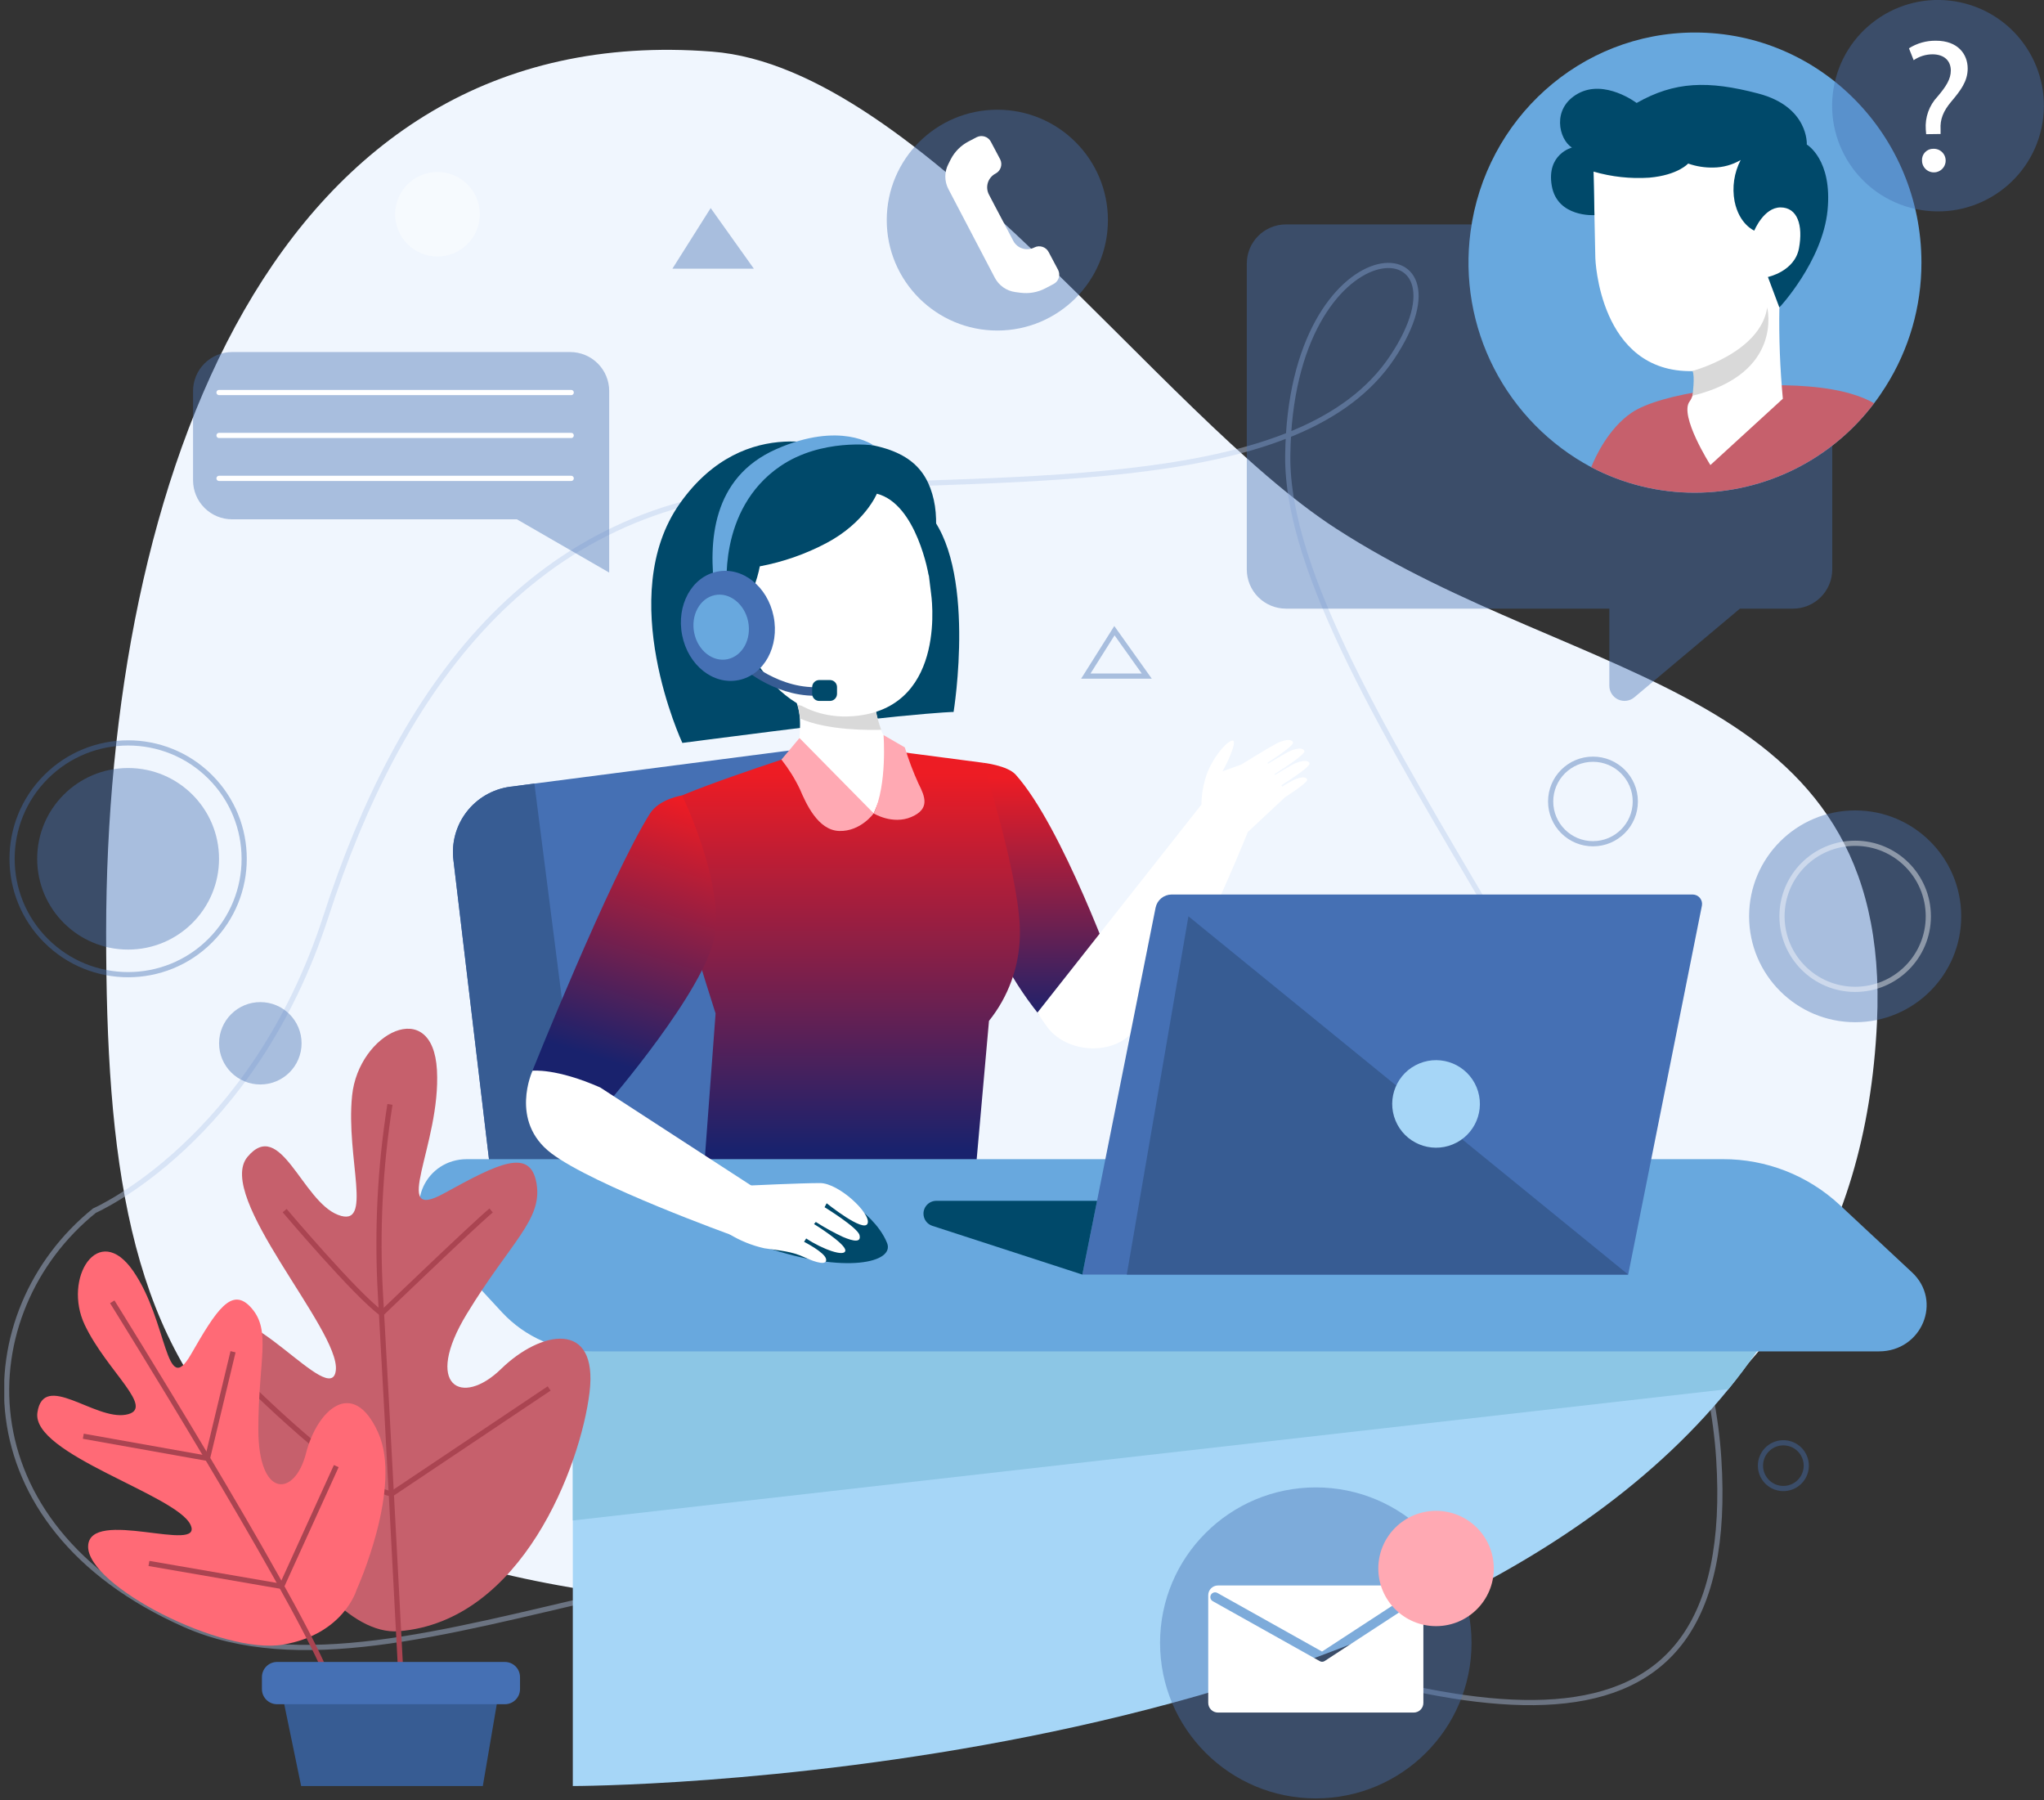 <svg width="318" height="280" viewBox="0 0 318 280" fill="none" xmlns="http://www.w3.org/2000/svg">
<rect x="0" y="0" width="318" height="280" fill="#333333" stroke="none"/>
<g clip-path="url(#clip0_1_2)">
<path d="M292.017 158.991C288.768 228.959 226.41 248.878 148.746 250.4C30.307 252.655 16.512 215.102 16.512 145.053C16.512 75.004 42.342 2.694 110.802 8.03C143.326 10.563 180.244 64.397 207.885 82.23C246.057 106.921 294.459 106.431 292.017 158.991Z" fill="#F0F6FE"/>
<path opacity="0.42" d="M14.7 188.295C14.7 188.295 39.363 177.556 50.709 142.52C62.054 107.485 82.618 77.984 121.574 76C160.531 74.016 202.67 76.454 216.597 55.576C230.523 34.699 200.763 34.223 200.345 70.854C199.927 107.485 264.046 174.664 267.397 226.829C270.749 278.994 227.458 268.636 173.673 247.67C119.887 226.705 63.741 268.204 28.744 252.685C-6.252 237.165 -4.756 203.968 14.7 188.295Z" stroke="#B7CBEB" stroke-width="0.808" stroke-miterlimit="10"/>
<path opacity="0.42" d="M19.929 147.696C27.742 147.696 34.076 141.374 34.076 133.575C34.076 125.776 27.742 119.454 19.929 119.454C12.116 119.454 5.783 125.776 5.783 133.575C5.783 141.374 12.116 147.696 19.929 147.696Z" fill="#4570B4"/>
<path opacity="0.42" d="M32.701 146.318C39.752 139.28 39.752 127.869 32.701 120.83C25.65 113.792 14.218 113.792 7.167 120.83C0.116 127.869 0.116 139.28 7.167 146.318C14.218 153.357 25.65 153.357 32.701 146.318Z" stroke="#4570B4" stroke-width="0.808" stroke-miterlimit="10"/>
<path opacity="0.42" d="M288.621 158.991C297.734 158.991 305.122 151.617 305.122 142.52C305.122 133.424 297.734 126.05 288.621 126.05C279.508 126.05 272.12 133.424 272.12 142.52C272.12 151.617 279.508 158.991 288.621 158.991Z" fill="#4570B4"/>
<path opacity="0.42" d="M173.379 98.093L168.928 105.157H178.41L173.379 98.093Z" stroke="#4570B4" stroke-width="0.808" stroke-miterlimit="10"/>
<path opacity="0.42" d="M110.566 32.363L104.611 41.792H117.284L110.566 32.363Z" fill="#4570B4"/>
<path opacity="0.42" d="M155.163 51.411C164.665 51.411 172.368 43.722 172.368 34.237C172.368 24.753 164.665 17.064 155.163 17.064C145.661 17.064 137.958 24.753 137.958 34.237C137.958 43.722 145.661 51.411 155.163 51.411Z" fill="#4570B4"/>
<path d="M154.825 32.114L153.857 30.262C153.709 29.981 153.618 29.673 153.59 29.356C153.562 29.04 153.596 28.721 153.691 28.417C153.787 28.114 153.941 27.832 154.146 27.589C154.35 27.345 154.601 27.144 154.884 26.998C155.268 26.799 155.56 26.458 155.697 26.048C155.833 25.638 155.805 25.191 155.617 24.802L154.15 22.034C153.947 21.654 153.604 21.369 153.192 21.239C152.781 21.109 152.335 21.145 151.95 21.339L150.689 21.998C149.501 22.616 148.532 23.584 147.917 24.772L147.55 25.504C147.234 26.106 147.069 26.776 147.069 27.455C147.069 28.135 147.234 28.804 147.55 29.406L150.256 34.574L152.06 38.022L154.766 43.19C155.082 43.793 155.537 44.311 156.095 44.701C156.653 45.09 157.296 45.341 157.971 45.43L158.763 45.533C160.094 45.708 161.447 45.468 162.635 44.845L163.889 44.186C164.278 43.991 164.573 43.651 164.711 43.239C164.848 42.827 164.817 42.378 164.623 41.99L163.156 39.223C163.058 39.027 162.922 38.853 162.757 38.711C162.591 38.568 162.398 38.459 162.191 38.391C161.983 38.323 161.763 38.297 161.545 38.314C161.327 38.331 161.114 38.391 160.919 38.491C160.347 38.786 159.681 38.844 159.067 38.651C158.452 38.457 157.94 38.028 157.641 37.458L156.673 35.614L154.825 32.114Z" fill="white"/>
<path opacity="0.42" d="M281.016 227.956C281.018 228.66 280.81 229.348 280.419 229.935C280.028 230.521 279.472 230.978 278.821 231.248C278.17 231.518 277.453 231.59 276.761 231.454C276.069 231.317 275.434 230.979 274.934 230.482C274.435 229.984 274.095 229.35 273.957 228.66C273.819 227.97 273.889 227.254 274.158 226.604C274.428 225.953 274.885 225.397 275.471 225.006C276.057 224.614 276.747 224.406 277.452 224.406C278.396 224.406 279.302 224.779 279.97 225.445C280.638 226.111 281.014 227.014 281.016 227.956Z" stroke="#4570B4" stroke-width="0.808" stroke-miterlimit="10"/>
<path opacity="0.42" d="M68.06 39.896C71.697 39.896 74.646 36.953 74.646 33.322C74.646 29.692 71.697 26.749 68.06 26.749C64.423 26.749 61.475 29.692 61.475 33.322C61.475 36.953 64.423 39.896 68.06 39.896Z" fill="white"/>
<path opacity="0.42" d="M247.831 131.233C251.468 131.233 254.417 128.289 254.417 124.659C254.417 121.028 251.468 118.085 247.831 118.085C244.194 118.085 241.245 121.028 241.245 124.659C241.245 128.289 244.194 131.233 247.831 131.233Z" stroke="#4570B4" stroke-width="0.808" stroke-miterlimit="10"/>
<path opacity="0.42" d="M40.501 168.676C44.045 168.676 46.918 165.808 46.918 162.271C46.918 158.733 44.045 155.865 40.501 155.865C36.957 155.865 34.084 158.733 34.084 162.271C34.084 165.808 36.957 168.676 40.501 168.676Z" fill="#4570B4"/>
<path opacity="0.42" d="M288.621 153.881C294.907 153.881 300.003 148.795 300.003 142.52C300.003 136.245 294.907 131.159 288.621 131.159C282.335 131.159 277.239 136.245 277.239 142.52C277.239 148.795 282.335 153.881 288.621 153.881Z" stroke="white" stroke-width="0.808" stroke-miterlimit="10"/>
<path opacity="0.42" d="M278.956 34.904H200.074C199.273 34.903 198.479 35.06 197.738 35.365C196.998 35.671 196.325 36.12 195.758 36.685C195.191 37.251 194.742 37.923 194.435 38.662C194.129 39.402 193.972 40.194 193.973 40.994V88.577C193.973 90.192 194.616 91.741 195.76 92.883C196.904 94.026 198.456 94.667 200.074 94.667H250.376V106.658C250.376 107.108 250.505 107.548 250.747 107.927C250.989 108.306 251.335 108.608 251.743 108.797C252.152 108.987 252.606 109.056 253.053 108.995C253.499 108.935 253.919 108.749 254.263 108.459L270.691 94.667H278.956C280.573 94.665 282.124 94.023 283.268 92.881C284.412 91.739 285.055 90.191 285.057 88.577V40.994C285.057 39.379 284.414 37.83 283.27 36.688C282.126 35.545 280.574 34.904 278.956 34.904Z" fill="#4570B4"/>
<path d="M298.932 40.833C298.947 47.663 297.014 54.356 293.359 60.129C292.801 61.023 292.2 61.894 291.562 62.728C288.31 67.039 284.101 70.539 279.266 72.952C274.43 75.365 269.1 76.627 263.694 76.637C258.072 76.646 252.534 75.284 247.56 72.669C241.071 69.199 235.797 63.837 232.441 57.297C229.085 50.757 227.807 43.351 228.778 36.067C231.074 18.564 245.836 5.058 263.694 5.058C283.158 5.044 298.932 21.068 298.932 40.833Z" fill="#68A8DE"/>
<path d="M291.562 62.721C288.31 67.031 284.101 70.531 279.266 72.944C274.43 75.358 269.1 76.619 263.694 76.629C258.072 76.638 252.534 75.276 247.56 72.662C248.22 71.014 250.244 66.644 253.83 64.199C258.304 61.139 271.9 59.302 281.331 60.107C286.905 60.554 289.978 61.791 291.562 62.721Z" fill="#C6606C"/>
<path d="M247.831 22.678L248.198 40.152C248.198 40.152 248.756 58.007 263.313 57.721C277.87 57.436 280.914 35.35 280.914 35.35L278.626 21.968C278.626 21.968 261.641 10.607 247.831 22.678Z" fill="white"/>
<path d="M263.408 53.483C263.408 53.483 264.493 60.24 262.858 62.45C261.223 64.661 266.099 72.333 266.099 72.333L277.371 62.018C276.93 57.301 276.749 52.562 276.829 47.824L263.408 53.483Z" fill="white"/>
<path d="M247.92 26.69C250.732 27.508 253.665 27.827 256.588 27.634C261.062 27.239 262.638 25.438 262.638 25.438C263.898 25.881 265.227 26.091 266.562 26.06C268.055 26.047 269.519 25.643 270.808 24.889C269.785 26.867 269.452 29.129 269.862 31.317C270.595 34.925 272.927 35.87 272.927 35.87C272.927 35.87 274.394 32.261 277.012 32.261C279.63 32.261 280.547 35.006 279.88 38.615C279.212 42.224 275.047 43.08 275.047 43.08L276.829 47.831C276.829 47.831 283.539 40.65 284.324 32.729C285.109 24.809 281.097 22.481 281.097 22.481C281.097 22.481 281.435 16.625 273.565 14.553C265.696 12.481 260.511 12.671 254.623 16.017C254.623 16.017 249.672 12.254 245.507 14.553C241.341 16.851 242.522 21.69 244.561 22.949C244.561 22.949 240.557 23.967 241.422 28.908C242.287 33.849 248.059 33.461 248.059 33.461L247.92 26.69Z" fill="#00496A"/>
<path d="M263.313 57.692C263.313 57.692 273.888 54.895 274.936 47.831C274.936 47.831 277.562 58.08 263.313 61.55C263.313 61.535 263.731 58.504 263.313 57.692Z" fill="#D9D9D9"/>
<path opacity="0.42" d="M317.767 19.089C319.234 10.127 313.145 1.675 304.167 0.211C295.189 -1.253 286.722 4.825 285.255 13.786C283.788 22.748 289.877 31.2 298.855 32.664C307.833 34.128 316.3 28.05 317.767 19.089Z" fill="#4570B4"/>
<path d="M299.666 20.87L299.607 20.138C299.54 19.204 299.669 18.266 299.984 17.384C300.3 16.502 300.796 15.695 301.441 15.014C302.761 13.455 303.501 12.306 303.501 10.98C303.501 9.516 302.555 8.477 300.7 8.448C299.637 8.443 298.598 8.762 297.723 9.363L296.989 7.511C298.248 6.718 299.711 6.309 301.199 6.332C304.594 6.332 306.127 8.418 306.127 10.658C306.127 12.657 305.005 14.099 303.589 15.783C302.291 17.313 301.822 18.608 301.91 20.109V20.841L299.666 20.87ZM299.021 24.992C299.004 24.752 299.038 24.511 299.12 24.285C299.202 24.058 299.33 23.852 299.496 23.678C299.662 23.503 299.863 23.366 300.085 23.273C300.308 23.18 300.547 23.135 300.788 23.14C301.154 23.125 301.516 23.22 301.828 23.412C302.14 23.604 302.387 23.885 302.538 24.218C302.69 24.552 302.737 24.922 302.676 25.283C302.615 25.644 302.447 25.978 302.194 26.243C301.941 26.508 301.615 26.691 301.257 26.77C300.899 26.849 300.526 26.819 300.185 26.684C299.844 26.55 299.551 26.317 299.344 26.016C299.136 25.714 299.024 25.358 299.021 24.992Z" fill="white"/>
<path d="M273.514 209.772C273.471 209.92 273.407 210.061 273.323 210.19C271.93 212.205 270.463 214.157 268.923 216.046C218.57 277.793 89.116 277.793 89.116 277.793V204.099H273.323C273.323 204.099 274.027 208.111 273.514 209.772Z" fill="#A6D6F7"/>
<path d="M273.514 209.773C273.471 209.92 273.407 210.061 273.323 210.19C271.93 212.205 270.463 214.158 268.923 216.046L89.116 236.492V209.773H273.514Z" fill="#8CC6E5"/>
<path d="M173.673 151.971L164.763 161.399C163.34 159.893 162.001 158.309 160.751 156.656C159.6 155.144 158.533 153.57 157.554 151.941C156.151 149.676 155.052 147.237 154.283 144.687C151.936 136.305 152.919 118.634 152.919 118.634C152.919 118.634 156.718 119.044 158.016 120.486C165.306 128.604 173.673 151.971 173.673 151.971Z" fill="url(#paint0_linear_1_2)"/>
<path d="M140.173 182.775H76.369L70.546 133.794C70.212 131.125 70.943 128.431 72.581 126.294C74.219 124.157 76.634 122.75 79.303 122.375L83.138 121.877L131.893 115.552L140.173 182.775Z" fill="#4570B4"/>
<path d="M124.596 117.17C124.596 117.17 103.834 123.832 102.705 125.544C101.575 127.257 111.329 157.637 111.329 157.637L109.459 182.768H151.73L153.864 158.786C156.87 155.039 158.558 150.409 158.668 145.61C158.954 137.447 152.918 118.634 152.918 118.634L138.17 116.701L124.596 117.17Z" fill="url(#paint1_linear_1_2)"/>
<path d="M130.536 69.99C130.536 69.99 116.067 63.775 105.793 78.269C95.518 92.764 106.159 115.552 106.159 115.552C106.159 115.552 132.377 112.133 139.63 111.431C146.883 110.728 148.357 110.735 148.357 110.735C148.357 110.735 152.098 87.844 144.118 79.433C136.139 71.022 130.536 69.99 130.536 69.99Z" fill="#00496A"/>
<path d="M135.927 126.518L123.709 118.158C124.308 116.081 124.556 113.918 124.442 111.76C124.39 111.05 124.262 110.349 124.061 109.666C123.958 109.329 123.833 108.999 123.687 108.678L135.905 108.07C135.905 108.07 135.985 109.058 136.213 110.332C136.397 111.419 136.687 112.486 137.078 113.517C137.321 114.211 137.7 114.85 138.193 115.398C140.085 117.294 135.927 126.518 135.927 126.518Z" fill="white"/>
<path d="M137.1 113.509C135.53 113.56 128.791 113.663 124.464 111.752C124.411 111.043 124.283 110.341 124.082 109.659C124.082 109.659 132.318 110.662 136.234 110.325C136.419 111.412 136.709 112.478 137.1 113.509Z" fill="#D9D9D9"/>
<path d="M142.798 75.488L144.851 92.281C144.851 92.281 147.521 109.601 133.521 111.314C119.521 113.027 114.783 96.819 114.783 96.819L113.126 78.98C113.126 78.98 127.903 65.796 142.798 75.488Z" fill="white"/>
<path d="M136.418 76.791C136.418 76.791 134.585 81.293 128.556 84.477C125.308 86.192 121.82 87.409 118.209 88.086C118.209 88.086 117.402 92.822 114.703 95.794C114.703 95.794 110.024 86.93 111.931 79.302C113.838 71.674 123.709 67.992 132.363 68.768C141.016 69.544 144.133 72.713 145.277 77.75C146.421 82.786 144.507 89.601 144.507 89.601C144.507 89.601 142.652 78.372 136.418 76.791Z" fill="#00496A"/>
<path d="M113.141 92.083C113.141 92.083 111.476 79.302 121.384 72.516C127.815 68.124 135.912 69.273 135.912 69.273C135.912 69.273 130.778 65.437 120.753 69.866C110.728 74.295 110.185 84.309 111.219 92.083H113.141Z" fill="#68A8DE"/>
<path d="M90.927 182.775H76.369L70.546 133.794C70.212 131.125 70.943 128.431 72.581 126.294C74.219 124.157 76.634 122.75 79.303 122.375L83.138 121.877L90.927 182.775Z" fill="#375C93"/>
<path d="M126.796 108.217C120.115 108.217 115.158 103.576 114.938 103.364L115.832 102.39C115.891 102.441 121.311 107.514 128.08 106.819L128.212 108.151C127.735 108.195 127.251 108.217 126.796 108.217Z" fill="#375C93"/>
<path d="M292.317 210.19H92.107C89.483 210.195 86.885 209.66 84.477 208.617C82.07 207.574 79.903 206.046 78.115 204.128L67.114 192.226C62.846 187.606 66.241 180.293 72.651 180.293H268.057C274.769 180.276 281.237 182.801 286.157 187.357L297.443 197.877C302.269 202.35 298.991 210.19 292.317 210.19Z" fill="#68A8DE"/>
<path d="M201.028 121.445C200.661 121.635 200.096 121.965 199.48 122.331L199.363 122.14C201.196 120.976 203.91 119.161 203.727 118.714C203.448 118.048 202.076 118.4 201.05 118.949C200.463 119.271 199.392 119.908 198.358 120.53L198.285 120.405C200.104 119.263 203.133 117.265 202.935 116.796C202.663 116.13 201.284 116.474 200.265 117.031C199.62 117.382 198.395 118.107 197.273 118.788L197.192 118.648C198.989 117.485 201.343 115.874 201.167 115.457C200.896 114.791 199.517 115.142 198.498 115.698C197.119 116.43 193.122 118.912 193.122 118.912L190.189 119.973C190.812 118.949 192.587 115.186 191.758 115.186C190.929 115.186 188.656 117.814 187.71 120.522C187.197 122.007 186.93 123.564 186.918 125.134L161.389 157.512C161.389 157.512 161.998 158.457 162.907 159.708C165.555 163.369 171.708 164.174 175.287 161.392C178.095 159.196 180.317 156.268 182.488 153.34C186.588 147.762 192.697 132.96 194.134 129.409L199.906 124.007C201.49 122.982 203.514 121.599 203.36 121.233C203.14 120.647 201.93 120.954 201.028 121.445Z" fill="white"/>
<path d="M133.851 188.178C133.851 188.178 136.836 190.374 138.017 193.353C139.197 196.333 131.651 198.251 119.059 193.983C109.921 190.872 125.388 181.34 133.851 188.178Z" fill="#00496A"/>
<path d="M129.128 109.023H127.442C127.297 109.021 127.154 108.99 127.022 108.933C126.889 108.877 126.769 108.794 126.668 108.691C126.567 108.587 126.488 108.465 126.434 108.331C126.381 108.197 126.354 108.054 126.356 107.91V106.878C126.354 106.588 126.467 106.309 126.671 106.102C126.874 105.895 127.151 105.776 127.442 105.772H129.128C129.273 105.773 129.416 105.803 129.549 105.859C129.682 105.915 129.803 105.997 129.904 106.099C130.006 106.202 130.086 106.323 130.14 106.457C130.195 106.591 130.222 106.734 130.221 106.878V107.91C130.223 108.202 130.109 108.483 129.905 108.691C129.7 108.9 129.421 109.019 129.128 109.023Z" fill="#00496A"/>
<path d="M120.357 95.875C121.288 100.53 118.89 104.967 114.93 105.779C110.97 106.592 107.061 103.473 106.13 98.817C105.198 94.162 107.596 89.725 111.557 88.913C115.517 88.1 119.418 91.219 120.357 95.875Z" fill="#4570B4"/>
<path d="M116.397 96.673C116.947 99.418 115.509 102.039 113.192 102.529C110.874 103.02 108.55 101.168 108 98.422C107.45 95.677 108.88 93.057 111.197 92.566C113.515 92.076 115.847 93.95 116.397 96.673Z" fill="#68A8DE"/>
<path d="M106.129 123.714C106.129 123.714 102.558 124.249 101.113 126.547C94.916 136.401 82.838 166.539 82.838 166.539L94.483 171.663C94.483 171.663 109.796 153.955 111.197 145.529C112.598 137.103 106.129 123.714 106.129 123.714Z" fill="url(#paint2_linear_1_2)"/>
<path d="M93.384 169.144L117.284 184.664L113.911 192.138C113.911 192.138 92.394 184.393 85.786 179.393C79.178 174.393 82.852 166.538 82.852 166.538C82.852 166.538 86.49 166.106 93.384 169.144Z" fill="white"/>
<path d="M116.58 184.393C116.58 184.393 124.647 184.012 127.581 184.012C130.514 184.012 135.545 188.77 134.98 190.293C134.416 191.816 128.607 187.152 128.607 187.152L128.285 187.767C128.285 187.767 133.418 190.915 133.719 192.101C134.02 193.287 132.824 193.104 131.138 192.386C129.682 191.703 128.274 190.926 126.921 190.059L126.642 190.388C126.642 190.388 131.512 193.389 131.512 194.48C131.512 195.571 127.999 194.341 125.425 192.628L125.095 193.148C125.095 193.148 128.285 194.766 128.512 195.812C128.739 196.859 127.045 196.435 125.095 195.527C123.144 194.619 121.391 194.531 118.905 194.151C116.987 193.723 115.153 192.981 113.478 191.955L116.58 184.393Z" fill="white"/>
<path d="M264.779 140.858L253.31 198.243H168.385L179.782 141.188C179.895 140.614 180.202 140.096 180.652 139.721C181.102 139.347 181.667 139.138 182.253 139.131H263.371C263.583 139.136 263.792 139.187 263.982 139.28C264.173 139.373 264.341 139.506 264.474 139.67C264.608 139.835 264.705 140.026 264.758 140.231C264.81 140.436 264.818 140.65 264.779 140.858Z" fill="#4570B4"/>
<path d="M168.386 198.243L145.057 190.666C144.655 190.538 144.304 190.285 144.054 189.944C143.805 189.603 143.671 189.192 143.671 188.77C143.671 188.24 143.882 187.732 144.257 187.357C144.633 186.982 145.142 186.772 145.673 186.772H170.681L168.386 198.243Z" fill="#00496A"/>
<path d="M184.893 142.52L253.309 198.243H175.301L184.893 142.52Z" fill="#375C93"/>
<path d="M226.012 177.998C229.496 176.567 231.157 172.588 229.724 169.111C228.29 165.634 224.304 163.976 220.821 165.407C217.338 166.838 215.676 170.816 217.11 174.293C218.543 177.77 222.529 179.429 226.012 177.998Z" fill="#A6D6F7"/>
<path d="M124.383 114.791L135.926 126.504C135.926 126.504 133.924 129.329 130.587 129.249C127.25 129.168 125.38 124.944 124.442 122.741C123.66 121.107 122.698 119.565 121.574 118.144L124.383 114.791Z" fill="#FFA9B3"/>
<path d="M135.926 126.518C135.926 126.518 138.86 128.326 141.793 127.067C144.727 125.808 143.913 123.897 142.893 121.876C142.061 120.049 141.351 118.168 140.767 116.247L137.459 114.336C137.459 114.336 138.06 122.045 135.926 126.518Z" fill="#FFA9B3"/>
<path opacity="0.42" d="M88.712 54.756H36.107C34.499 54.756 32.957 55.393 31.819 56.526C30.68 57.66 30.039 59.198 30.035 60.803V74.712C30.035 76.319 30.675 77.861 31.814 78.998C32.952 80.134 34.497 80.773 36.107 80.773H80.418L94.777 89.059V60.803C94.773 59.199 94.132 57.662 92.996 56.529C91.859 55.396 90.319 54.758 88.712 54.756Z" fill="#4570B4"/>
<path d="M34.076 61.052H88.866" stroke="white" stroke-width="0.808" stroke-linecap="round" stroke-linejoin="round"/>
<path d="M34.076 67.728H88.866" stroke="white" stroke-width="0.808" stroke-linecap="round" stroke-linejoin="round"/>
<path d="M34.076 74.404H88.866" stroke="white" stroke-width="0.808" stroke-linecap="round" stroke-linejoin="round"/>
<path d="M91.719 216.573C93.098 205.212 84.114 206.925 77.968 212.913C71.823 218.901 65.809 215.563 72.622 204.362C79.435 193.162 84.422 189.722 83.476 184.092C82.53 178.463 77.609 180.915 69.087 185.608C60.566 190.3 68.618 178.053 67.98 166.443C67.342 154.833 55.784 160.631 54.779 170.403C53.775 180.176 58.182 191.127 52.579 188.953C46.976 186.779 43.647 173.8 38.513 179.927C33.38 186.054 52.902 206.837 52.249 213.11C51.596 219.384 37.582 200.263 33.548 206.559C29.515 212.854 46.947 254.873 62.032 253.716C81.195 252.216 90.34 227.934 91.719 216.573Z" fill="#C6606C"/>
<path d="M60.668 171.772C59.109 181.629 58.617 191.626 59.202 201.588C60.162 218.264 62.348 260.21 62.348 260.21" stroke="#AA4451" stroke-width="0.808" stroke-miterlimit="10"/>
<path d="M44.285 188.295C44.285 188.295 55.381 201.413 59.378 204.282C59.378 204.282 73.678 190.535 76.406 188.273" stroke="#AA4451" stroke-width="0.808" stroke-miterlimit="10"/>
<path d="M37.78 214.531C37.78 214.531 54.427 231.243 60.94 232.356L85.434 215.958" stroke="#AA4451" stroke-width="0.808" stroke-miterlimit="10"/>
<path d="M55.483 247.26C55.483 247.26 62.715 231.368 58.813 222.774C54.911 214.18 49.352 219.238 47.6 226.061C45.847 232.883 40.193 233.096 40.193 222.335C40.193 211.574 42.224 207.035 39.151 203.485C36.078 199.934 33.68 203.755 29.698 210.673C25.716 217.591 26.149 205.549 20.729 197.702C15.309 189.854 9.729 198.814 13.19 206.083C16.652 213.352 24.425 219.179 19.563 220.043C14.701 220.907 6.773 213.235 5.82 219.707C4.866 226.178 27.41 232.466 29.632 237.144C31.854 241.821 13.85 234.377 13.711 240.511C13.571 246.646 34.524 257.406 44.014 255.803C53.503 254.2 55.483 247.26 55.483 247.26Z" fill="#FF6A76"/>
<path d="M17.465 202.481C17.465 202.481 44.93 246.528 50.709 260.21" stroke="#AA4451" stroke-width="0.808" stroke-miterlimit="10"/>
<path d="M12.962 223.388L32.279 226.829L36.254 210.248" stroke="#AA4451" stroke-width="0.808" stroke-miterlimit="10"/>
<path d="M23.171 243.175L43.808 246.74L52.315 228.037" stroke="#AA4451" stroke-width="0.808" stroke-miterlimit="10"/>
<path d="M43.214 260.21H78.115L75.116 277.793H46.852L43.214 260.21Z" fill="#375C93"/>
<path d="M78.548 258.497H43.104C41.804 258.497 40.75 259.549 40.75 260.847V262.721C40.75 264.018 41.804 265.07 43.104 265.07H78.548C79.848 265.07 80.902 264.018 80.902 262.721V260.847C80.902 259.549 79.848 258.497 78.548 258.497Z" fill="#4570B4"/>
<path opacity="0.42" d="M204.709 279.719C218.091 279.719 228.939 268.89 228.939 255.532C228.939 242.174 218.091 231.346 204.709 231.346C191.327 231.346 180.478 242.174 180.478 255.532C180.478 268.89 191.327 279.719 204.709 279.719Z" fill="#4570B4"/>
<path d="M219.942 246.601H189.485C189.084 246.601 188.7 246.76 188.417 247.043C188.133 247.326 187.974 247.709 187.974 248.109V264.858C187.974 265.258 188.133 265.642 188.417 265.925C188.7 266.207 189.084 266.366 189.485 266.366H219.942C220.14 266.366 220.336 266.327 220.519 266.251C220.702 266.175 220.868 266.064 221.007 265.924C221.147 265.784 221.258 265.618 221.333 265.435C221.408 265.252 221.446 265.056 221.445 264.858V248.109C221.446 247.912 221.408 247.716 221.333 247.533C221.258 247.35 221.147 247.183 221.007 247.043C220.868 246.903 220.702 246.792 220.519 246.716C220.336 246.64 220.14 246.601 219.942 246.601ZM220.389 249.017L206.088 258.35C205.968 258.428 205.828 258.469 205.685 258.468C205.561 258.468 205.44 258.435 205.333 258.372L188.671 249.039C188.502 248.942 188.378 248.782 188.327 248.594C188.276 248.405 188.302 248.205 188.399 248.036C188.497 247.867 188.657 247.744 188.846 247.693C189.034 247.642 189.235 247.668 189.404 247.765L205.678 256.879L219.612 247.787C219.692 247.735 219.783 247.699 219.878 247.681C219.973 247.664 220.07 247.665 220.164 247.685C220.259 247.705 220.348 247.744 220.427 247.798C220.507 247.853 220.575 247.922 220.627 248.003C220.68 248.084 220.716 248.174 220.733 248.269C220.751 248.363 220.75 248.461 220.73 248.555C220.709 248.649 220.671 248.738 220.616 248.817C220.562 248.897 220.492 248.965 220.411 249.017H220.389Z" fill="white"/>
<path d="M223.417 252.926C228.379 252.926 232.401 248.911 232.401 243.958C232.401 239.006 228.379 234.991 223.417 234.991C218.456 234.991 214.434 239.006 214.434 243.958C214.434 248.911 218.456 252.926 223.417 252.926Z" fill="#FFA9B3"/>
</g>
<defs>
<linearGradient id="paint0_linear_1_2" x1="169.928" y1="161.695" x2="169.928" y2="121.011" gradientUnits="userSpaceOnUse">
<stop offset="0.07" stop-color="#19226D"/>
<stop offset="1" stop-color="#ED1C24"/>
</linearGradient>
<linearGradient id="paint1_linear_1_2" x1="148.66" y1="183.224" x2="148.66" y2="120.374" gradientUnits="userSpaceOnUse">
<stop offset="0.07" stop-color="#19226D"/>
<stop offset="1" stop-color="#ED1C24"/>
</linearGradient>
<linearGradient id="paint2_linear_1_2" x1="106.292" y1="171.994" x2="119.8" y2="128.882" gradientUnits="userSpaceOnUse">
<stop offset="0.07" stop-color="#19226D"/>
<stop offset="1" stop-color="#ED1C24"/>
</linearGradient>
<clipPath id="clip0_1_2">
<rect width="317.336" height="279.726" fill="white" transform="translate(0.664)"/>
</clipPath>
</defs>
</svg>
